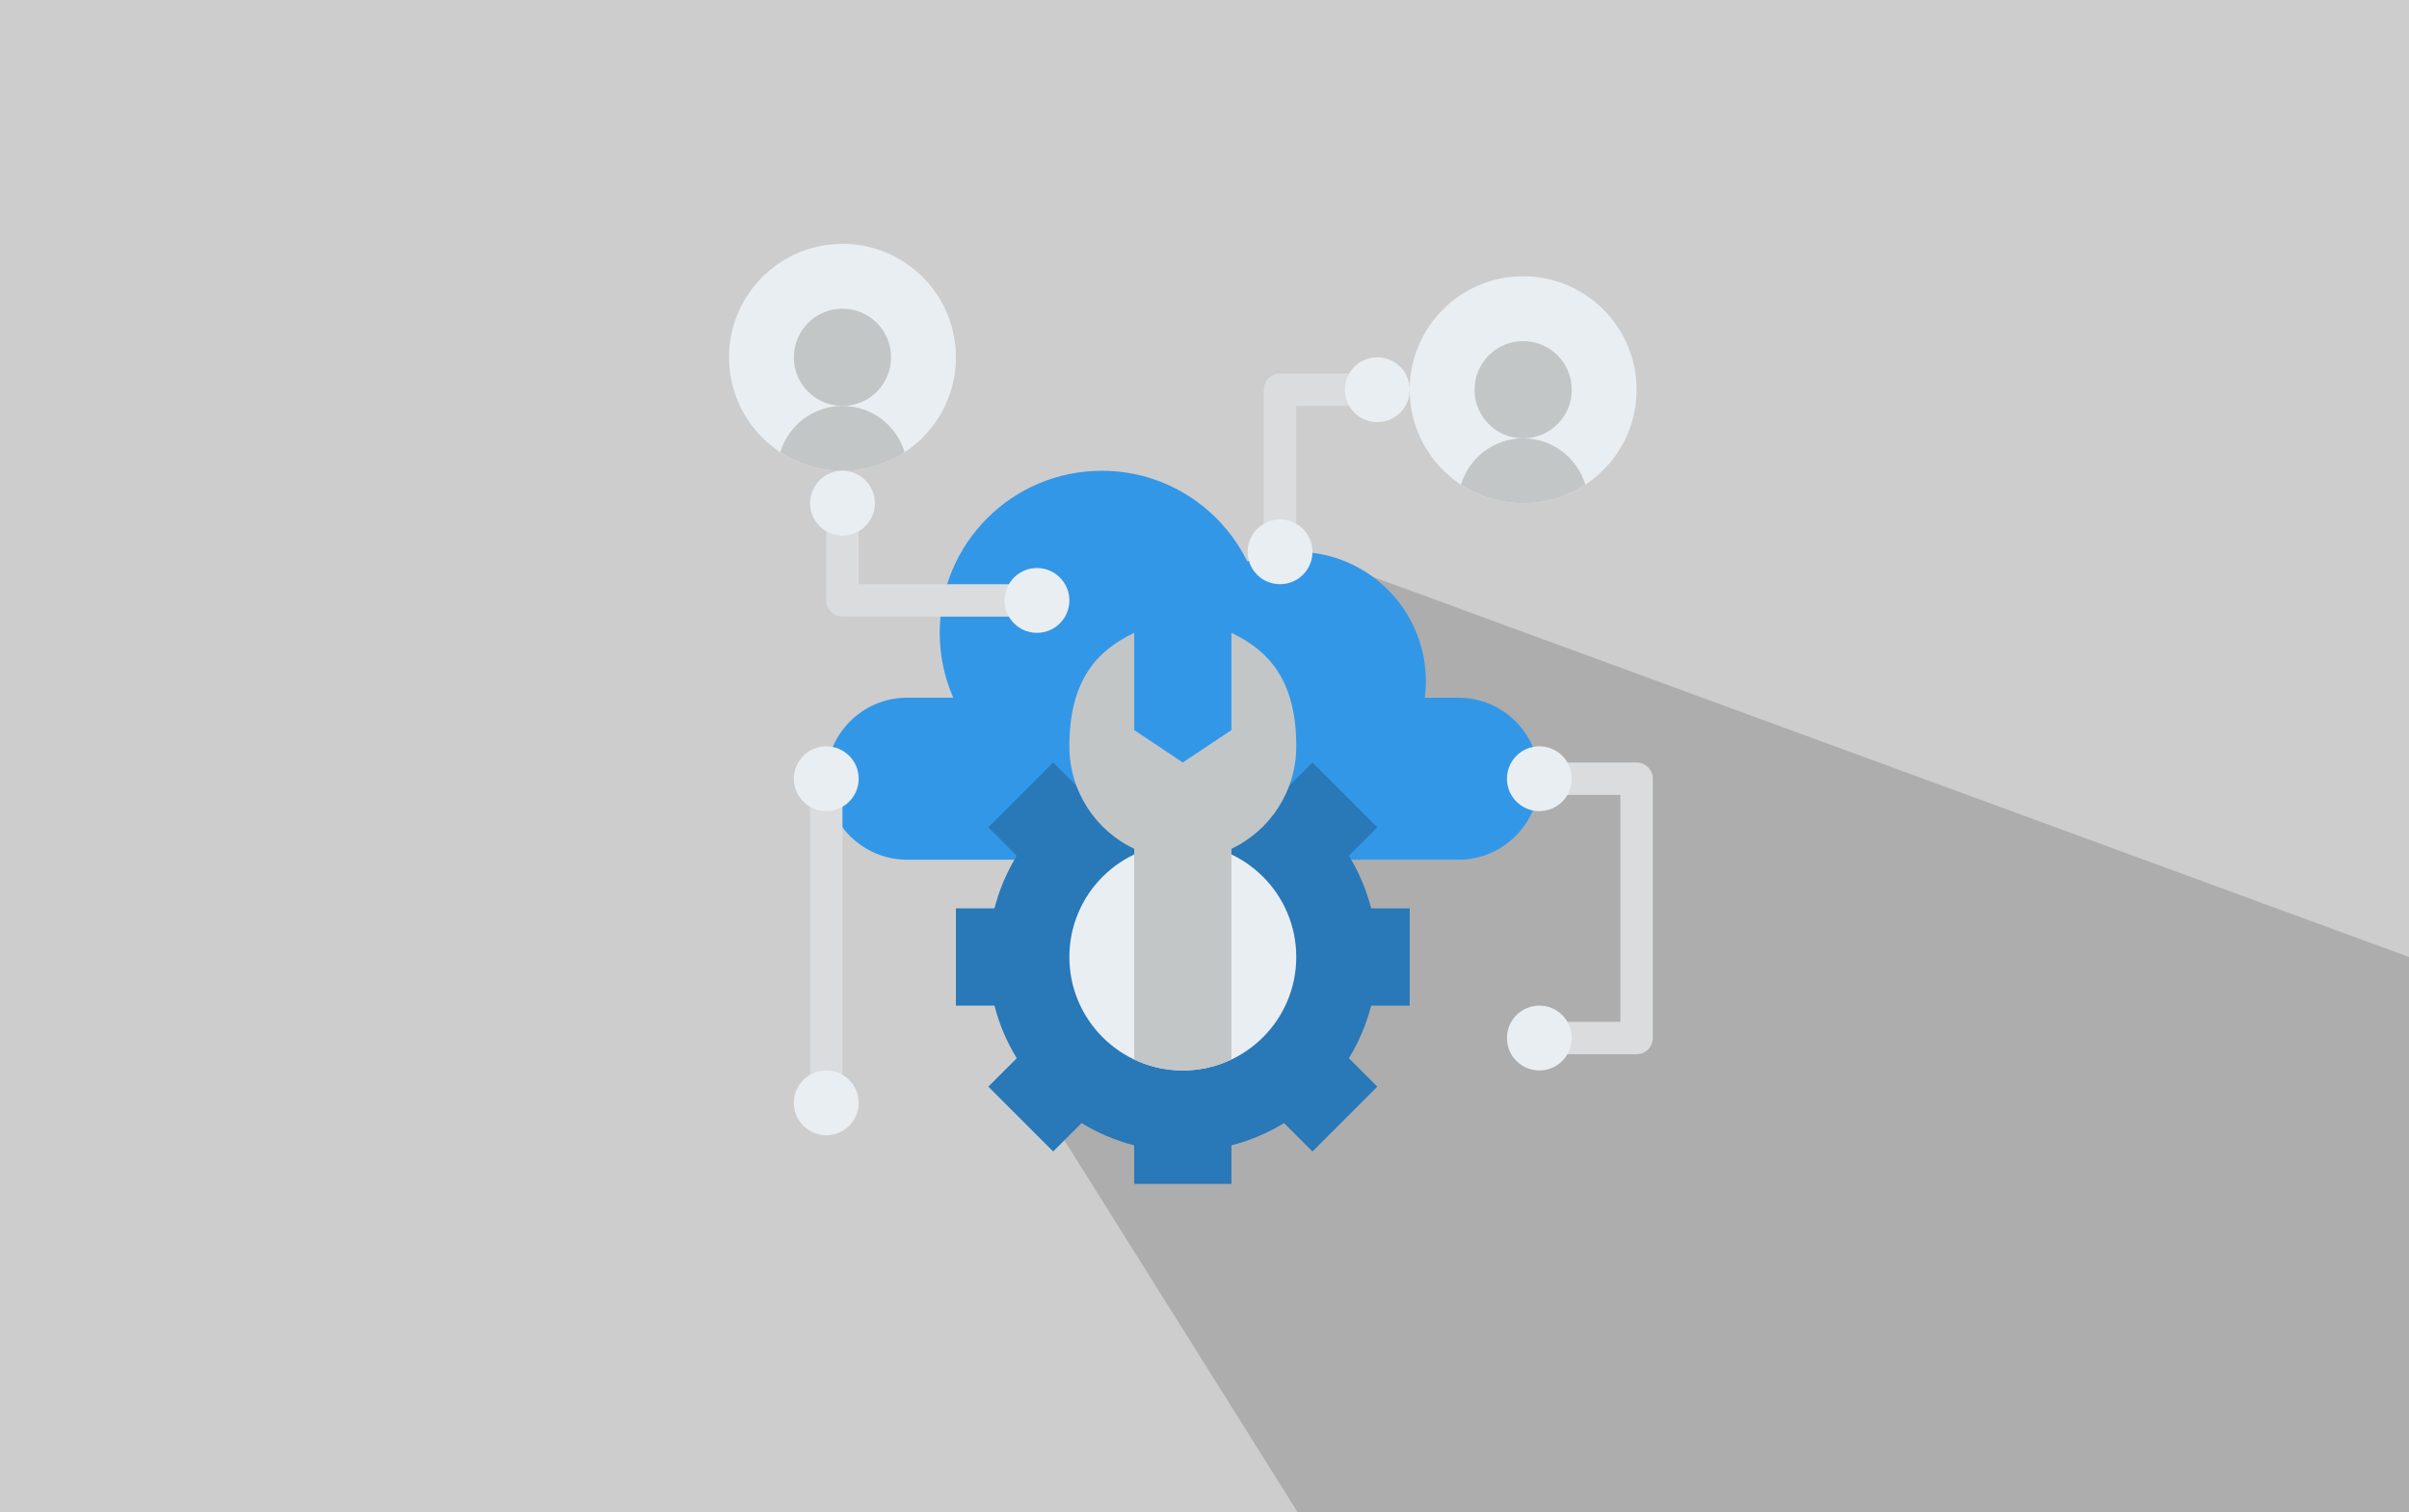 <?xml version="1.0" encoding="UTF-8" standalone="no"?><!DOCTYPE svg PUBLIC "-//W3C//DTD SVG 1.1//EN" "http://www.w3.org/Graphics/SVG/1.1/DTD/svg11.dtd"><svg width="100%" height="100%" viewBox="0 0 717 450" version="1.1" xmlns="http://www.w3.org/2000/svg" xmlns:xlink="http://www.w3.org/1999/xlink" xml:space="preserve" xmlns:serif="http://www.serif.com/" style="fill-rule:evenodd;clip-rule:evenodd;stroke-linejoin:round;stroke-miterlimit:2;"><rect x="-43.763" y="-20.876" width="843.509" height="622.843" style="fill:#cdcdcd;"/><path d="M389.618,164.695l609.98,223.794l-347.313,485.759l-343.361,-547.433l29.318,-17.211l11.185,-34.836l33.292,0.396l30.695,-84.605l-23.796,-25.864Z" style="fill:#161616;fill-opacity:0.17;"/><g><path d="M434.047,207.635l-9.958,0c0.197,-1.581 0.311,-3.189 0.311,-4.823c-0,-21.312 -17.277,-38.589 -38.589,-38.589c-5.161,0 -10.081,1.021 -14.581,2.859c-7.86,-15.977 -24.294,-26.977 -43.302,-26.977c-26.64,0 -48.236,21.596 -48.236,48.236c-0,6.862 1.442,13.384 4.025,19.294l-13.672,0c-13.32,0 -24.118,10.799 -24.118,24.118c-0,13.32 10.798,24.118 24.118,24.118l164.002,0c13.32,0 24.118,-10.798 24.118,-24.118c-0,-13.319 -10.798,-24.118 -24.118,-24.118" style="fill:#3397e8;fill-rule:nonzero;"/><path d="M487.106,115.987c0,18.648 -15.117,33.765 -33.765,33.765c-18.648,0 -33.765,-15.117 -33.765,-33.765c0,-18.648 15.117,-33.765 33.765,-33.765c18.648,-0 33.765,15.117 33.765,33.765" style="fill:#e9eef2;fill-rule:nonzero;"/><path d="M467.812,115.987c0,7.992 -6.479,14.471 -14.471,14.471c-7.992,-0 -14.471,-6.479 -14.471,-14.471c0,-7.992 6.479,-14.471 14.471,-14.471c7.992,0 14.471,6.479 14.471,14.471" style="fill:#c3c6c7;fill-rule:nonzero;"/><path d="M471.834,144.241c-5.312,3.485 -11.667,5.511 -18.493,5.511c-6.825,0 -13.18,-2.026 -18.492,-5.511c2.369,-7.971 9.756,-13.783 18.492,-13.783c8.737,-0 16.123,5.812 18.493,13.783" style="fill:#c3c6c7;fill-rule:nonzero;"/><path d="M284.515,106.34c0,18.648 -15.117,33.765 -33.765,33.765c-18.648,0 -33.765,-15.117 -33.765,-33.765c-0,-18.648 15.117,-33.765 33.765,-33.765c18.648,-0 33.765,15.117 33.765,33.765" style="fill:#e9eef2;fill-rule:nonzero;"/><path d="M265.221,106.34c-0,7.992 -6.479,14.471 -14.471,14.471c-7.992,-0 -14.471,-6.479 -14.471,-14.471c0,-7.992 6.479,-14.471 14.471,-14.471c7.992,0 14.471,6.479 14.471,14.471" style="fill:#c3c6c7;fill-rule:nonzero;"/><path d="M269.243,134.594c-5.312,3.485 -11.667,5.511 -18.493,5.511c-6.825,0 -13.18,-2.026 -18.492,-5.511c2.369,-7.971 9.755,-13.783 18.492,-13.783c8.737,-0 16.123,5.812 18.493,13.783" style="fill:#c3c6c7;fill-rule:nonzero;"/><path d="M487.106,313.755l-24.118,-0c-2.663,-0 -4.823,-2.16 -4.823,-4.824c-0,-2.664 2.16,-4.824 4.823,-4.824l19.295,0l-0,-67.53l-24.118,-0c-2.664,-0 -4.824,-2.16 -4.824,-4.824c0,-2.663 2.16,-4.823 4.824,-4.823l28.941,-0c2.664,-0 4.824,2.16 4.824,4.823l0,77.178c0,2.664 -2.16,4.824 -4.824,4.824" style="fill:#dadcde;fill-rule:nonzero;"/><path d="M303.81,183.517l-53.06,0c-2.664,0 -4.823,-2.159 -4.823,-4.823l-0,-24.118c-0,-2.664 2.159,-4.824 4.823,-4.824c2.664,0 4.824,2.16 4.824,4.824l-0,19.294l48.236,0c2.664,0 4.823,2.16 4.823,4.824c0,2.664 -2.159,4.823 -4.823,4.823" style="fill:#dadcde;fill-rule:nonzero;"/><path d="M380.987,169.047c-2.664,-0 -4.823,-2.16 -4.823,-4.824l-0,-48.236c-0,-2.664 2.159,-4.824 4.823,-4.824l24.118,0c2.664,0 4.824,2.16 4.824,4.824c-0,2.664 -2.16,4.824 -4.824,4.824l-19.294,-0l-0,43.412c-0,2.664 -2.16,4.824 -4.824,4.824" style="fill:#dadcde;fill-rule:nonzero;"/><path d="M419.576,299.284l0,-28.942l-11.471,0c-1.439,-5.593 -3.696,-10.858 -6.631,-15.663l8.455,-8.455l-19.294,-19.294l-8.455,8.454c-4.805,-2.935 -10.07,-5.191 -15.663,-6.631l-0,-1.823l-28.942,-0l-0,1.823c-5.594,1.44 -10.859,3.696 -15.664,6.631l-8.454,-8.454l-19.294,19.294l8.454,8.455c-2.935,4.805 -5.191,10.07 -6.631,15.663l-11.471,0l0,28.942l11.471,-0c1.44,5.593 3.696,10.858 6.631,15.663l-8.454,8.455l19.294,19.294l8.454,-8.454c4.805,2.935 10.07,5.191 15.664,6.631l-0,11.47l28.942,0l-0,-11.47c5.593,-1.44 10.858,-3.696 15.663,-6.631l8.455,8.454l19.294,-19.294l-8.455,-8.455c2.935,-4.805 5.192,-10.07 6.631,-15.663l11.471,-0Z" style="fill:#2978b8;fill-rule:nonzero;"/><path d="M385.811,284.813c-0,18.648 -15.117,33.765 -33.765,33.765c-18.648,0 -33.765,-15.117 -33.765,-33.765c-0,-18.648 15.117,-33.765 33.765,-33.765c18.648,-0 33.765,15.117 33.765,33.765" style="fill:#e9eef2;fill-rule:nonzero;"/><path d="M385.811,222.106c-0,13.47 -7.887,25.095 -19.294,30.509l-0,62.713c-4.39,2.086 -9.292,3.25 -14.471,3.25c-5.18,0 -10.082,-1.164 -14.471,-3.25l-0,-62.713c-11.408,-5.414 -19.294,-17.039 -19.294,-30.509c-0,-19.294 7.886,-28.344 19.294,-33.765l-0,28.942l14.471,9.647l14.471,-9.647l-0,-28.942c11.407,5.421 19.294,14.471 19.294,33.765" style="fill:#c3c6c7;fill-rule:nonzero;"/><path d="M260.397,149.752c0,5.328 -4.319,9.647 -9.647,9.647c-5.328,0 -9.647,-4.319 -9.647,-9.647c-0,-5.328 4.319,-9.647 9.647,-9.647c5.328,0 9.647,4.319 9.647,9.647" style="fill:#e9eef2;fill-rule:nonzero;"/><path d="M467.812,308.931c0,5.328 -4.319,9.647 -9.647,9.647c-5.328,0 -9.647,-4.319 -9.647,-9.647c-0,-5.328 4.319,-9.647 9.647,-9.647c5.328,-0 9.647,4.319 9.647,9.647" style="fill:#e9eef2;fill-rule:nonzero;"/><path d="M419.576,115.987c0,5.328 -4.319,9.647 -9.647,9.647c-5.328,0 -9.647,-4.319 -9.647,-9.647c-0,-5.328 4.319,-9.647 9.647,-9.647c5.328,-0 9.647,4.319 9.647,9.647" style="fill:#e9eef2;fill-rule:nonzero;"/><path d="M467.812,231.753c0,5.329 -4.319,9.648 -9.647,9.648c-5.328,-0 -9.647,-4.319 -9.647,-9.648c-0,-5.328 4.319,-9.647 9.647,-9.647c5.328,0 9.647,4.319 9.647,9.647" style="fill:#e9eef2;fill-rule:nonzero;"/><path d="M390.635,164.223c-0,5.328 -4.319,9.647 -9.648,9.647c-5.328,0 -9.647,-4.319 -9.647,-9.647c0,-5.328 4.319,-9.647 9.647,-9.647c5.329,-0 9.648,4.319 9.648,9.647" style="fill:#e9eef2;fill-rule:nonzero;"/><path d="M318.281,178.694c-0,5.328 -4.319,9.647 -9.648,9.647c-5.328,-0 -9.647,-4.319 -9.647,-9.647c0,-5.328 4.319,-9.647 9.647,-9.647c5.329,-0 9.648,4.319 9.648,9.647" style="fill:#e9eef2;fill-rule:nonzero;"/><path d="M245.927,328.225c-2.664,0 -4.824,-2.159 -4.824,-4.823l-0,-86.825c-0,-2.664 2.16,-4.824 4.824,-4.824c2.663,0 4.823,2.16 4.823,4.824l0,86.825c0,2.664 -2.16,4.823 -4.823,4.823" style="fill:#dadcde;fill-rule:nonzero;"/><path d="M255.574,231.753c-0,5.329 -4.319,9.648 -9.647,9.648c-5.329,-0 -9.648,-4.319 -9.648,-9.648c0,-5.328 4.319,-9.647 9.648,-9.647c5.328,0 9.647,4.319 9.647,9.647" style="fill:#e9eef2;fill-rule:nonzero;"/><path d="M255.574,328.225c-0,5.329 -4.319,9.648 -9.647,9.648c-5.329,-0 -9.648,-4.319 -9.648,-9.648c0,-5.328 4.319,-9.647 9.648,-9.647c5.328,0 9.647,4.319 9.647,9.647" style="fill:#e9eef2;fill-rule:nonzero;"/></g></svg>